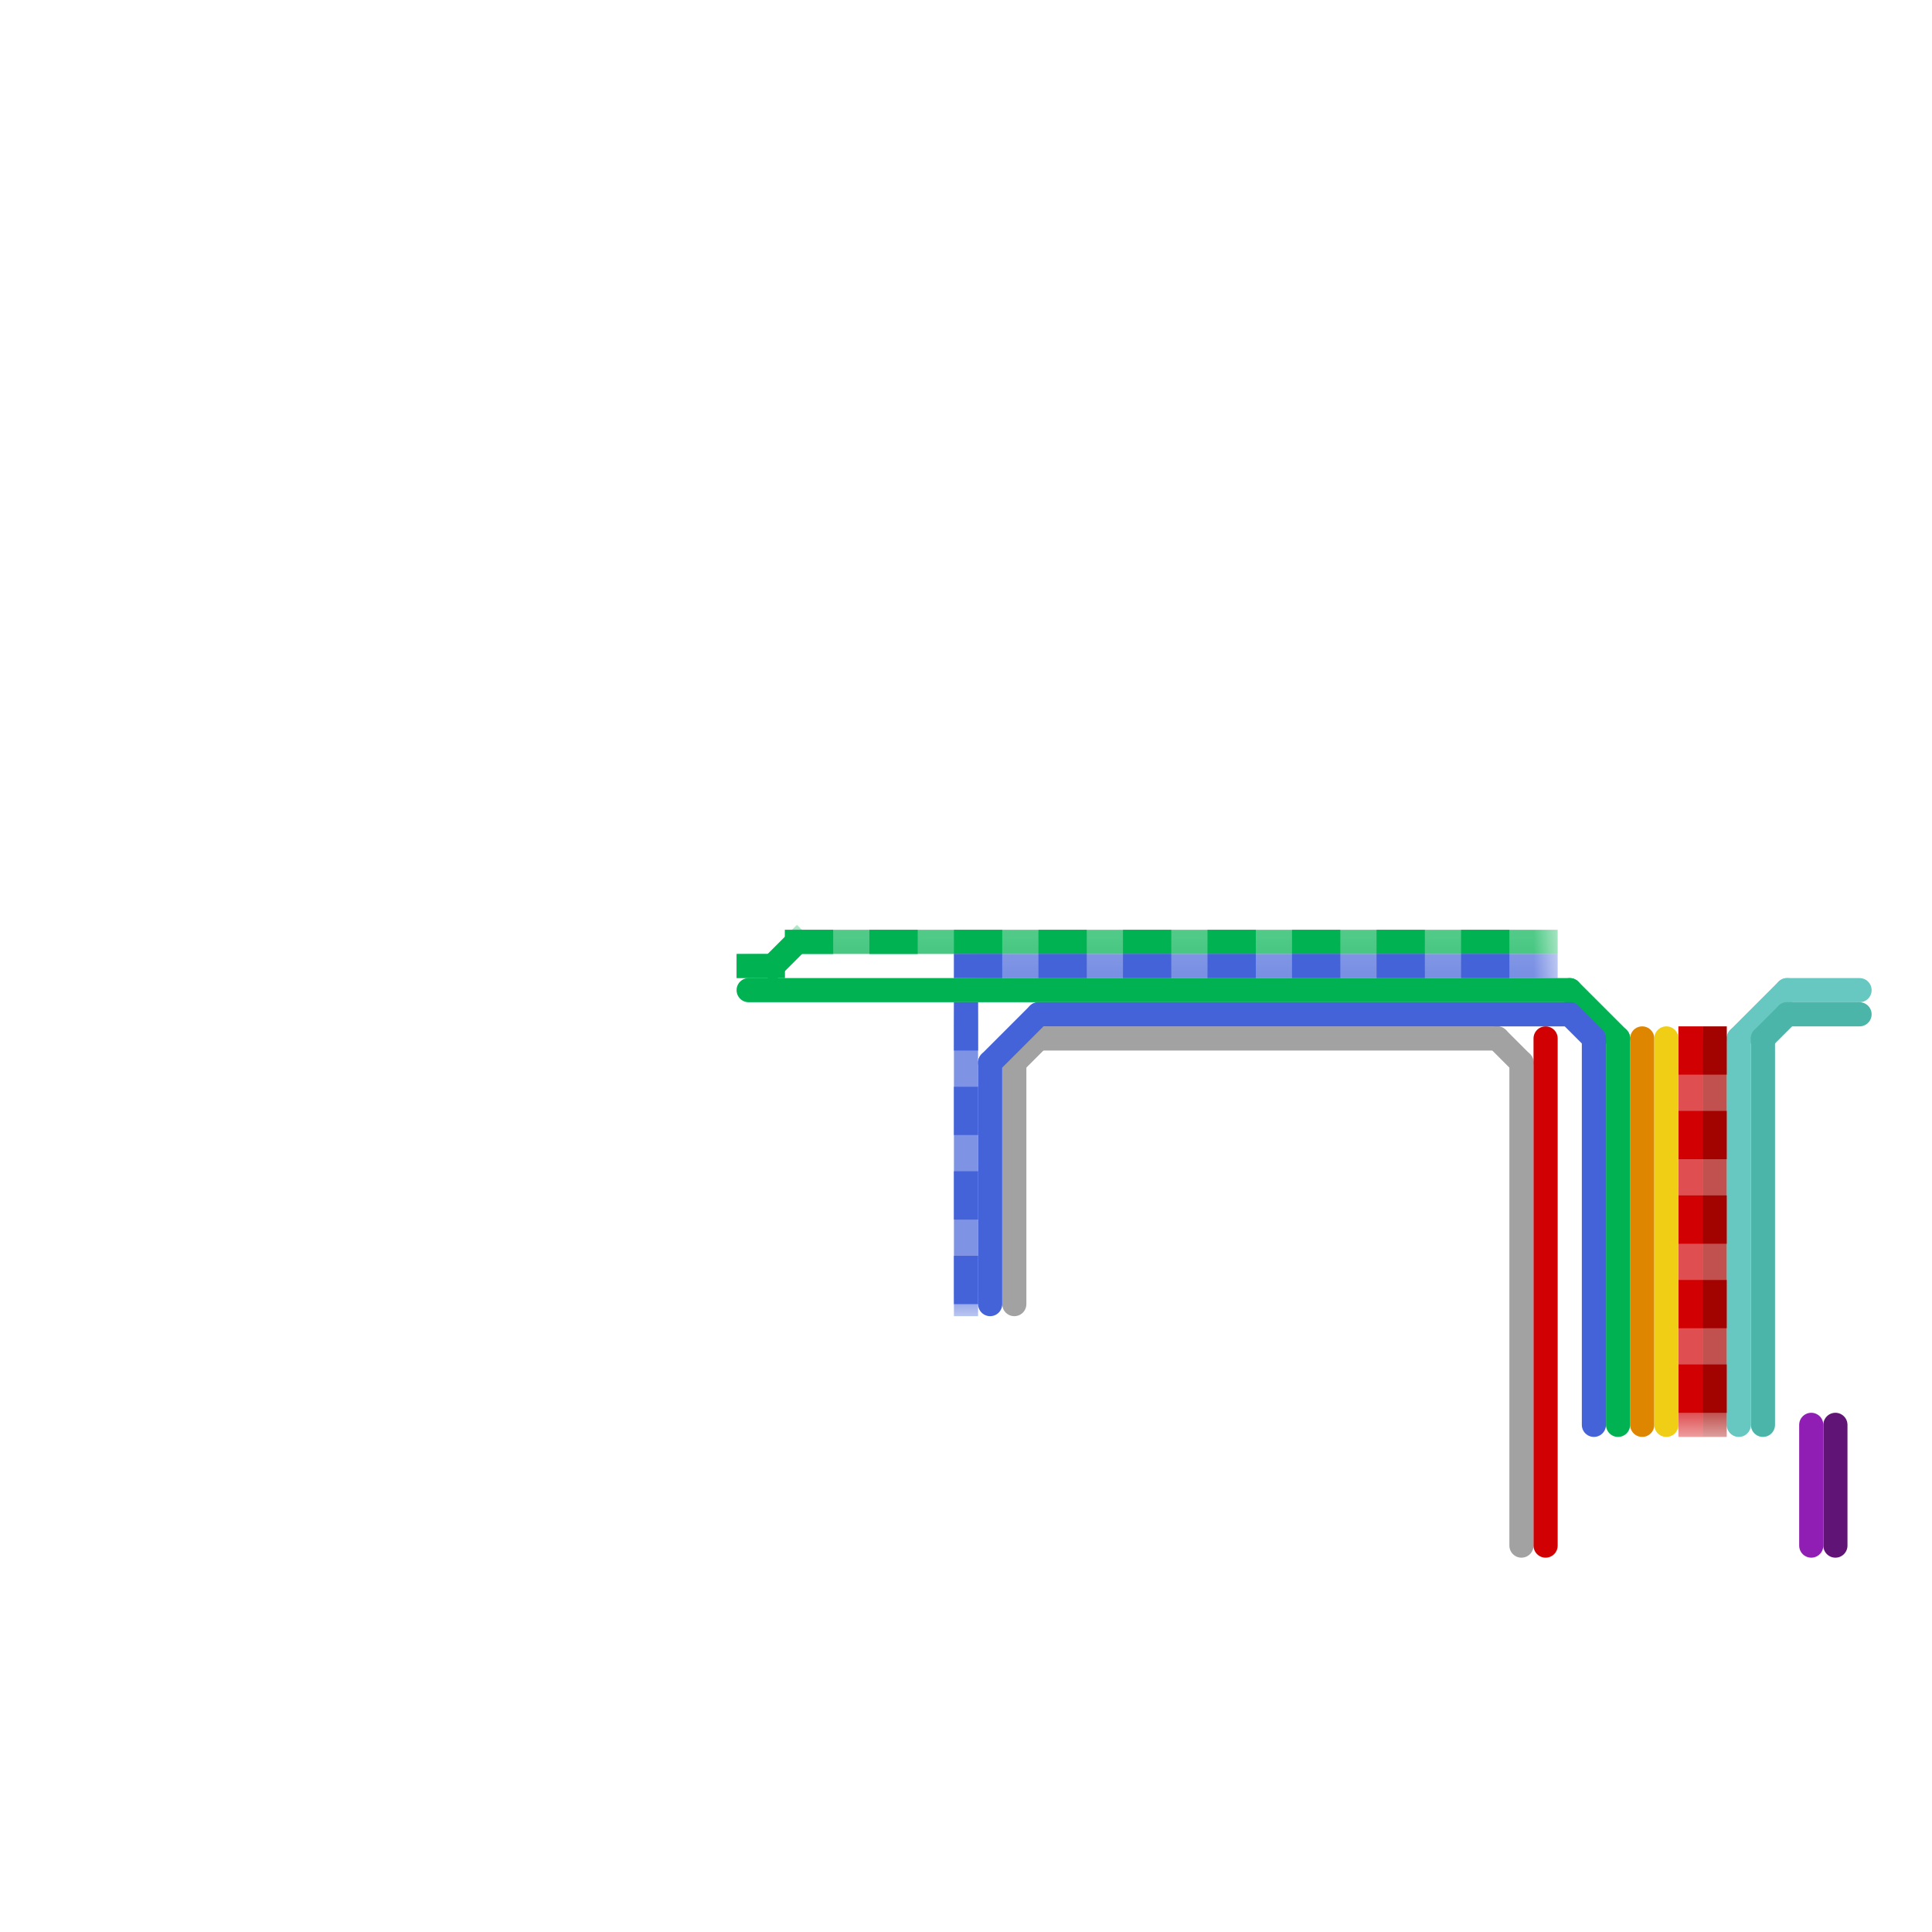
<svg version="1.1" xmlns="http://www.w3.org/2000/svg" viewBox="0 0 80 80">
<style>text { font: 1px Helvetica; font-weight: 600; white-space: pre; dominant-baseline: central; } line { stroke-width: 1; fill: none; stroke-linecap: round; stroke-linejoin: round; } .c0 { stroke: #601475 } .c1 { stroke: #a2a2a2 } .c2 { stroke: #d00003 } .c3 { stroke: #df8600 } .c4 { stroke: #00b251 } .c5 { stroke: #4463d8 } .c6 { stroke: #f0ce15 } .c7 { stroke: #66c8c0 } .c8 { stroke: #4cb5aa } .c9 { stroke: #911eb4 } .c10 { stroke: #a30300 } .lsw1 { stroke-width: 0.75; stroke-linecap: square; }.lsw1 { stroke-width: 0.75; stroke-linecap: square; }.lsw1 { stroke-width: 0.75; stroke-linecap: square; }.lsw1 { stroke-width: 0.75; stroke-linecap: square; }.w1 { stroke-width: 1; }.l9 { stroke-dasharray: 1 2.5; stroke-linecap: square; }.sl-sq { stroke-linecap: square; }</style><defs><g id="ct-xf"><circle r="0.5" fill="#fff" stroke="#000" stroke-width="0.2"/></g><g id="ct"><circle r="0.5" fill="#fff" stroke="#000" stroke-width="0.1"/></g></defs><line class="c0 " x1="76" y1="59" x2="76" y2="64"/><line class="c1 " x1="43" y1="43" x2="62" y2="43"/><line class="c1 " x1="42" y1="44" x2="43" y2="43"/><line class="c1 " x1="42" y1="44" x2="42" y2="54"/><line class="c1 " x1="63" y1="44" x2="63" y2="64"/><line class="c1 " x1="62" y1="43" x2="63" y2="44"/><line class="c2 " x1="64" y1="43" x2="64" y2="64"/><mask id="k3-2-1" maskUnits="userSpaceOnUse"><line class=" sl-sq" x1="70" y1="43" x2="70" y2="59" stroke="#fff"/><line class="lsw1" x1="70" y1="43" x2="70" y2="59" stroke="#000"/></mask><line class="c2  sl-sq" x1="70" y1="43" x2="70" y2="59" mask="url(#k3-2-1)"/><line class="c2 l9" x1="70" y1="43" x2="70" y2="59"/><line class="c3 " x1="68" y1="43" x2="68" y2="59"/><line class="c4 " x1="65" y1="41" x2="67" y2="43"/><line class="c4 " x1="31" y1="41" x2="65" y2="41"/><line class="c4 " x1="67" y1="43" x2="67" y2="59"/><mask id="k5-2-1" maskUnits="userSpaceOnUse"><line class=" sl-sq" x1="31" y1="40" x2="32" y2="40" stroke="#fff"/><line class="lsw1" x1="31" y1="40" x2="32" y2="40" stroke="#000"/></mask><line class="c4  sl-sq" x1="31" y1="40" x2="32" y2="40" mask="url(#k5-2-1)"/><line class="c4 l9" x1="31" y1="40" x2="32" y2="40"/><mask id="k5-2-2" maskUnits="userSpaceOnUse"><line class=" sl-sq" x1="32" y1="40" x2="33" y2="39" stroke="#fff"/><line class="lsw1" x1="32" y1="40" x2="33" y2="39" stroke="#000"/></mask><line class="c4  sl-sq" x1="32" y1="40" x2="33" y2="39" mask="url(#k5-2-2)"/><line class="c4 l9" x1="32" y1="40" x2="33" y2="39"/><mask id="k5-2-3" maskUnits="userSpaceOnUse"><line class=" sl-sq" x1="33" y1="39" x2="64" y2="39" stroke="#fff"/><line class="lsw1" x1="33" y1="39" x2="64" y2="39" stroke="#000"/></mask><line class="c4  sl-sq" x1="33" y1="39" x2="64" y2="39" mask="url(#k5-2-3)"/><line class="c4 l9" x1="33" y1="39" x2="64" y2="39"/><line class="c5 " x1="43" y1="42" x2="65" y2="42"/><line class="c5 " x1="65" y1="42" x2="66" y2="43"/><line class="c5 " x1="66" y1="43" x2="66" y2="59"/><line class="c5 " x1="41" y1="44" x2="43" y2="42"/><line class="c5 " x1="41" y1="44" x2="41" y2="54"/><mask id="k6-2-1" maskUnits="userSpaceOnUse"><line class=" sl-sq" x1="40" y1="40" x2="64" y2="40" stroke="#fff"/><line class="lsw1" x1="40" y1="40" x2="64" y2="40" stroke="#000"/></mask><line class="c5  sl-sq" x1="40" y1="40" x2="64" y2="40" mask="url(#k6-2-1)"/><line class="c5 l9" x1="40" y1="40" x2="64" y2="40"/><mask id="k6-2-2" maskUnits="userSpaceOnUse"><line class=" sl-sq" x1="40" y1="42" x2="40" y2="54" stroke="#fff"/><line class="lsw1" x1="40" y1="42" x2="40" y2="54" stroke="#000"/></mask><line class="c5  sl-sq" x1="40" y1="42" x2="40" y2="54" mask="url(#k6-2-2)"/><line class="c5 l9" x1="40" y1="42" x2="40" y2="54"/><line class="c6 " x1="69" y1="43" x2="69" y2="59"/><line class="c7 " x1="72" y1="43" x2="72" y2="59"/><line class="c7 " x1="74" y1="41" x2="77" y2="41"/><line class="c7 " x1="72" y1="43" x2="74" y2="41"/><line class="c8 " x1="74" y1="42" x2="77" y2="42"/><line class="c8 " x1="73" y1="43" x2="74" y2="42"/><line class="c8 " x1="73" y1="43" x2="73" y2="59"/><line class="c9 " x1="75" y1="59" x2="75" y2="64"/><mask id="k11-1-1" maskUnits="userSpaceOnUse"><line class=" sl-sq" x1="71" y1="43" x2="71" y2="59" stroke="#fff"/><line class="lsw1" x1="71" y1="43" x2="71" y2="59" stroke="#000"/></mask><line class="c10  sl-sq" x1="71" y1="43" x2="71" y2="59" mask="url(#k11-1-1)"/><line class="c10 l9" x1="71" y1="43" x2="71" y2="59"/>
</svg>
